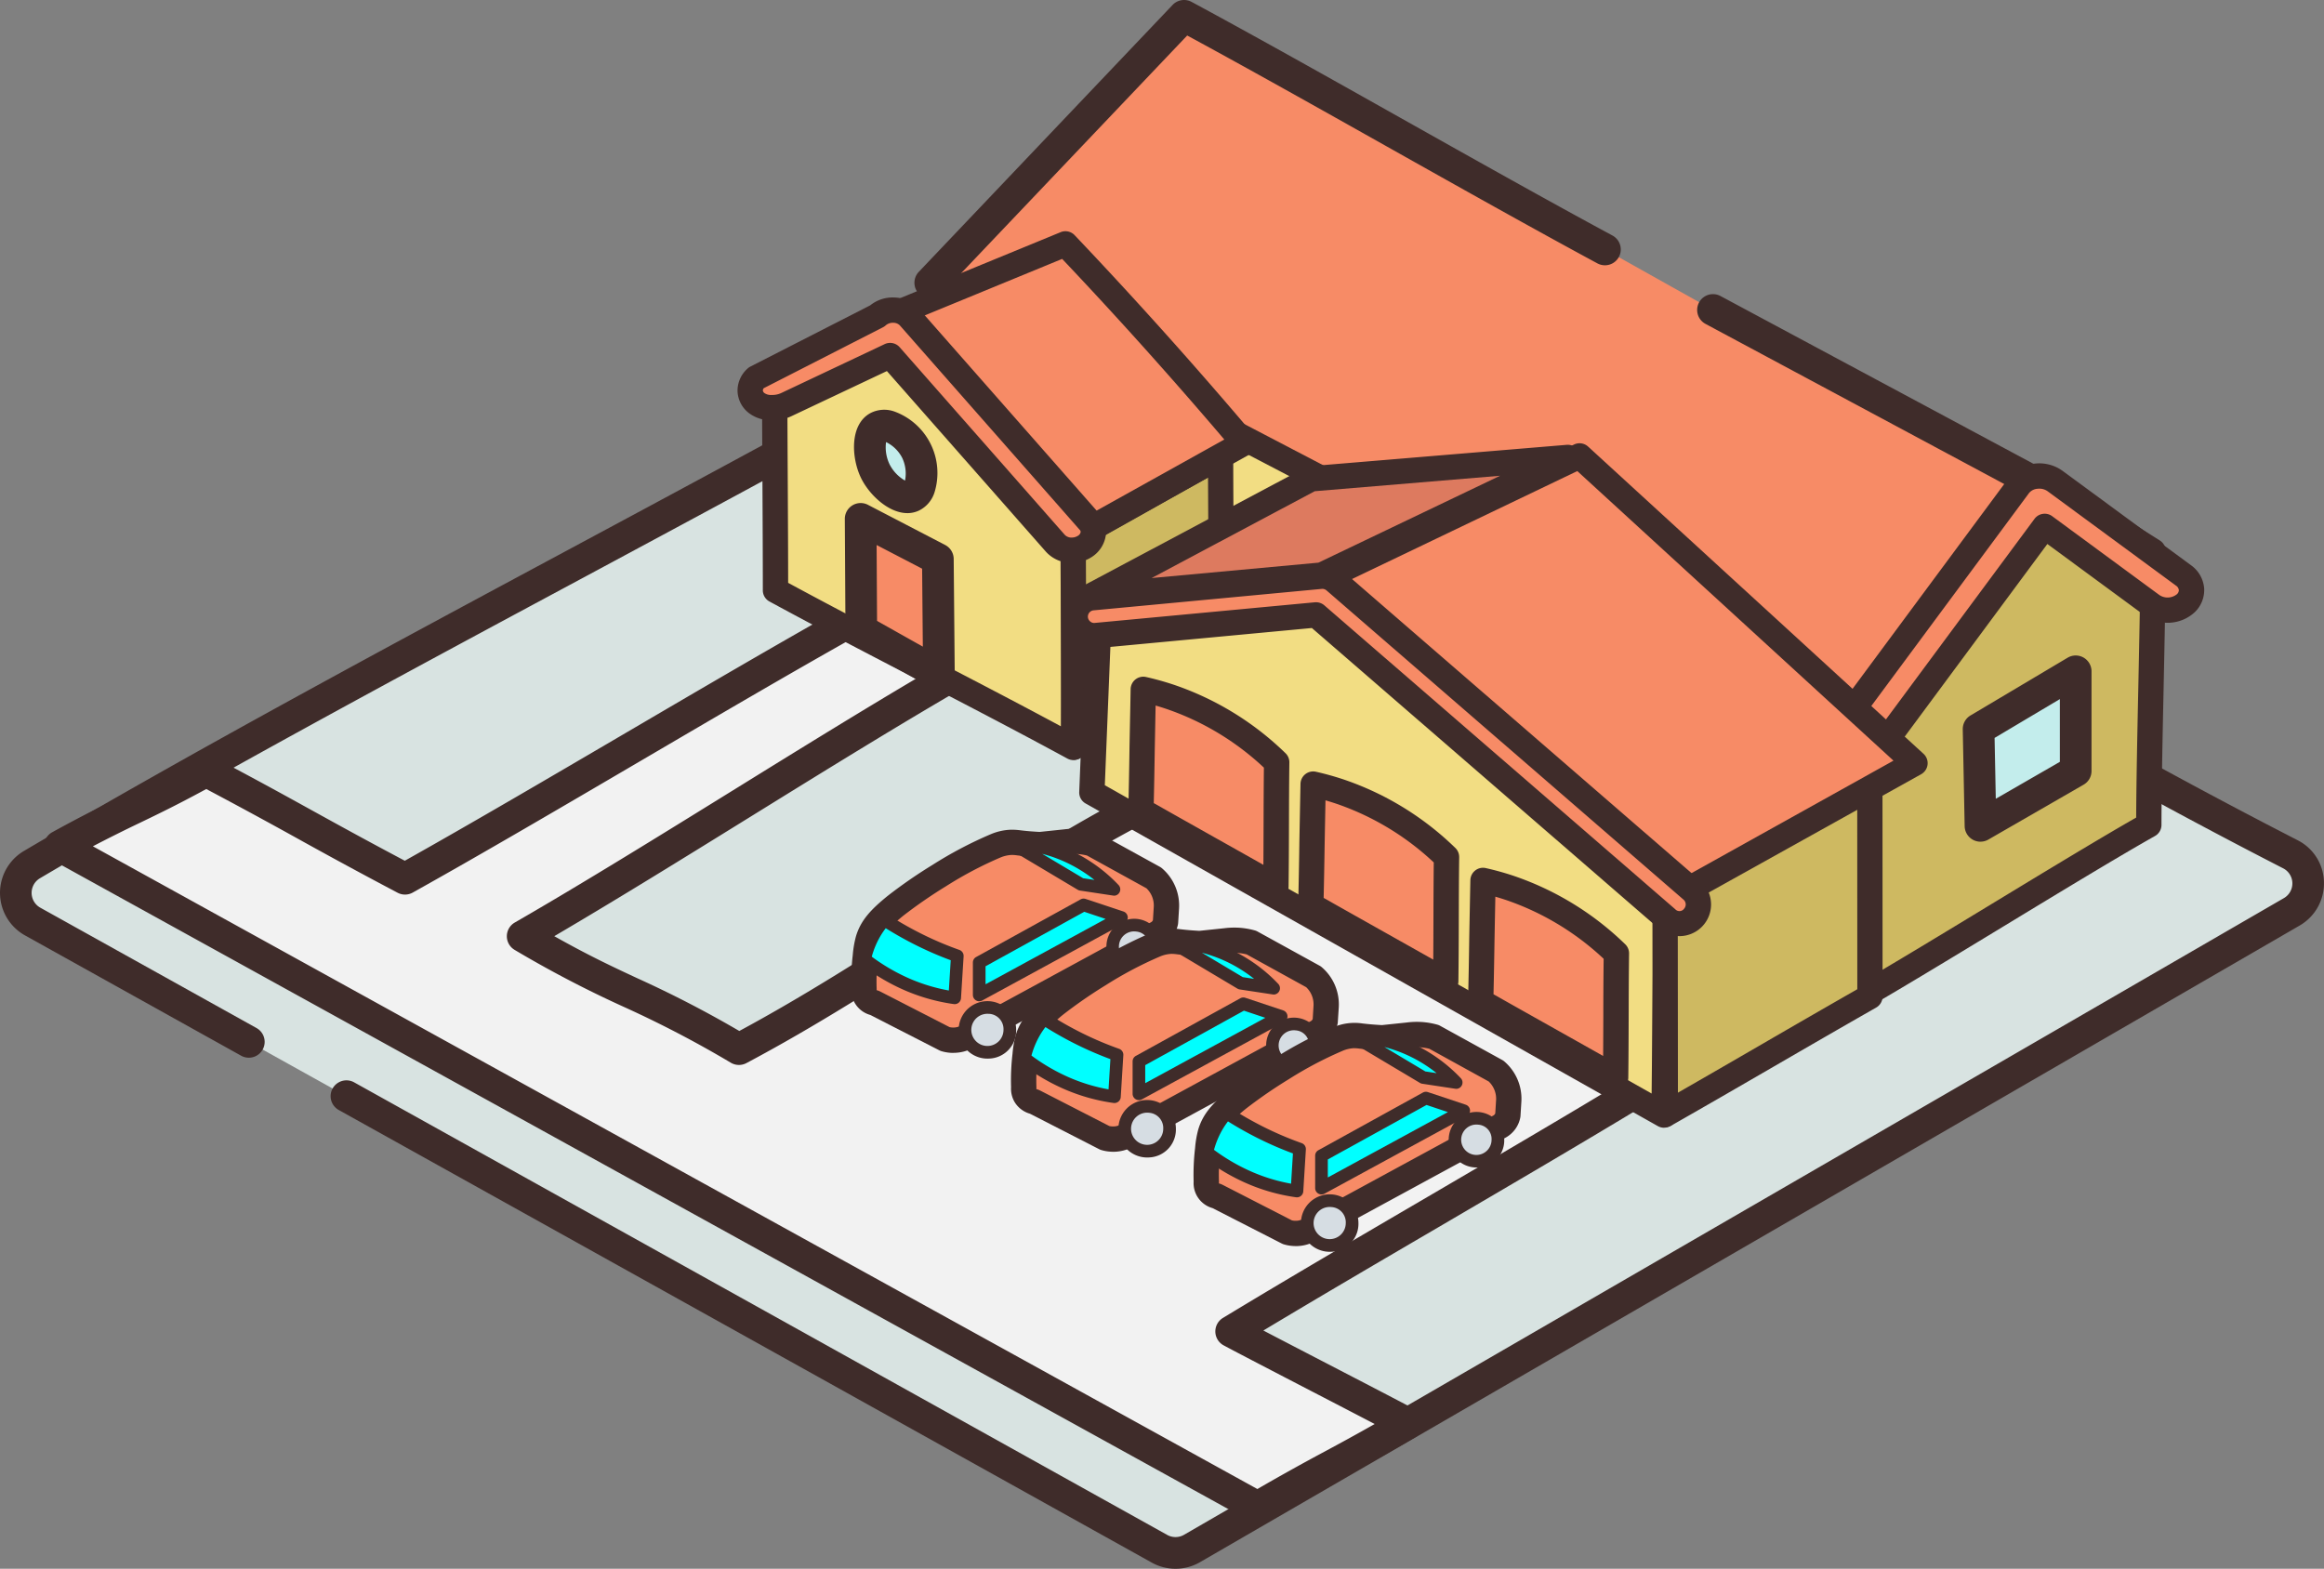 <svg id="Group_1487" data-name="Group 1487" xmlns="http://www.w3.org/2000/svg" width="260" height="175.525" viewBox="0 0 260 175.525"><rect x="0" y="0" width="260" height="175.525" fill="#808080" stroke="none"/><defs><clipPath id="clip-path"><path id="Rectangle_735" data-name="Rectangle 735" fill="none" d="M0 0h260v175.525H0z"/></clipPath></defs><g id="Group_1486" data-name="Group 1486" clip-path="url(#clip-path)"><path id="Path_7396" data-name="Path 7396" d="M27.33 108.87L3.141 95.4a3.674 3.674 0 01-.082-6.378C42.035 66.039 90.995 41.946 129.3 19.035a3.676 3.676 0 013.543-.123c44.767 22.563 78.764 46.323 122.874 68.96a3.673 3.673 0 01.161 6.445l-123.046 71.236a3.673 3.673 0 01-3.628.031l-90.976-50.648" transform="translate(.52 7.711)" fill="#d8e3e1"/><path id="Path_7397" data-name="Path 7397" d="M131.511 168.335a5.448 5.448 0 01-2.649-.684L37.886 117a1.771 1.771 0 011.724-3.094l90.977 50.646a1.912 1.912 0 001.878-.016L255.511 93.3a1.9 1.9 0 00-.082-3.336C234.023 78.983 214.7 67.556 196 56.505c-19.86-11.741-40.4-23.883-63.434-35.493a1.9 1.9 0 00-1.839.064C110.919 32.924 87.9 45.281 65.65 57.232c-20.819 11.18-42.35 22.74-61.172 33.84a1.9 1.9 0 00.045 3.306l24.189 13.466a1.771 1.771 0 01-1.724 3.094L2.8 97.472a5.446 5.446 0 01-.119-9.451c18.884-11.136 40.444-22.713 61.294-33.91 22.221-11.929 45.2-24.267 64.938-36.075a5.43 5.43 0 015.247-.186c23.14 11.665 43.732 23.836 63.64 35.607 18.648 11.024 37.93 22.424 59.241 33.36a5.367 5.367 0 012.953 4.7 5.439 5.439 0 01-2.714 4.848l-123.04 71.241a5.444 5.444 0 01-2.728.729" transform="translate(0 7.189)" fill="#3f2c2a"/><path id="Path_7398" data-name="Path 7398" d="M181.4 101.648c-11.9-6.514-44.53-24.795-56.428-31.309-15.452 8.2-28.815 18.52-44.268 26.721-11.068-6.517-13.125-6.112-24.194-12.629 15.066-8.686 33.853-20.961 48.92-29.645-5.405-2.837-6.16-3.147-11.565-5.983-15.2 8.49-35.318 20.7-50.519 29.193-9.83-5.19-12.419-6.857-22.25-12.048-7.378 4.06-8.993 4.337-16.371 8.4l134 73.964c7.513-4.387 9.261-4.99 16.771-9.378-2.83-1.523-16.894-8.764-19.724-10.286 14.411-8.734 31.217-18.264 45.628-27" transform="translate(1.968 20.324)" fill="#f2f2f2"/><path id="Path_7399" data-name="Path 7399" d="M139.246 150.6a1.781 1.781 0 01-.856-.22l-134-73.964a1.771 1.771 0 010-3.1c3.731-2.054 6.038-3.167 8.271-4.244 2.19-1.057 4.455-2.147 8.1-4.154a1.763 1.763 0 011.68-.016c4.929 2.6 8.094 4.35 11.153 6.041 2.867 1.582 5.824 3.215 10.247 5.56 7.4-4.152 16.031-9.211 24.387-14.109C76.92 57.3 85.905 52.033 93.522 47.778a1.77 1.77 0 011.686-.021 490.002 490.002 0 005.744 2.97c1.552.793 3.1 1.584 5.822 3.013a1.77 1.77 0 01.061 3.1c-7.507 4.327-16.1 9.647-24.412 14.793-7.374 4.567-14.97 9.268-21.86 13.31 3.921 2.205 6.552 3.431 9.313 4.717a124.314 124.314 0 0111.388 5.89c7.344-3.956 14.351-8.46 21.138-12.82 7.115-4.571 14.47-9.3 22.262-13.435a1.762 1.762 0 011.681.011c5.953 3.259 17.275 9.562 28.224 15.66s22.258 12.394 28.2 15.647a1.771 1.771 0 01.067 3.068C175.62 108.056 167.678 112.7 160 117.2c-6.725 3.933-13.652 7.987-20.108 11.864 1.955 1.021 4.558 2.371 7.156 3.718 4.207 2.183 8.4 4.356 9.807 5.115a1.771 1.771 0 01.054 3.088 249.318 249.318 0 01-8.445 4.724 245.865 245.865 0 00-8.326 4.654 1.761 1.761 0 01-.892.242M8.944 74.886L139.223 146.8a254.12 254.12 0 017.56-4.21c1.647-.887 3.333-1.8 5.565-3.064-1.907-.994-4.416-2.3-6.931-3.6-4.261-2.211-8.538-4.429-9.966-5.2a1.77 1.77 0 01-.076-3.074c7.217-4.373 15.157-9.019 22.837-13.511 6.744-3.945 13.691-8.01 20.16-11.9-6.313-3.48-16.061-8.907-25.527-14.179-10.445-5.818-21.235-11.825-27.364-15.187-7.354 3.959-14.371 8.47-21.166 12.836-7.113 4.571-14.47 9.3-22.262 13.435a1.779 1.779 0 01-1.727-.038 121.047 121.047 0 00-11.948-6.238 124.953 124.953 0 01-12.248-6.392 1.771 1.771 0 01.014-3.061c7.509-4.327 16.1-9.647 24.414-14.793 7.326-4.535 14.874-9.208 21.725-13.231-1.136-.589-2.04-1.05-2.943-1.511-1.367-.7-2.739-1.4-4.928-2.543C87.01 55.49 78.379 60.55 70.02 65.45c-8.69 5.094-17.674 10.36-25.291 14.613a1.77 1.77 0 01-1.691.021 581.3 581.3 0 01-11.153-6.041 611.93 611.93 0 00-10.255-5.564c-3.248 1.766-5.371 2.789-7.431 3.782a163.195 163.195 0 00-5.255 2.625" transform="translate(1.447 19.804)" fill="#3f2c2a"/><path id="Path_7400" data-name="Path 7400" d="M148.956 27.388C134.624 19.658 116.2 8.978 101.87 1.25L73.476 31.119c32.3 17.313 68.7 37.577 101.007 54.889l25.04-31.216-38.475-20.631" transform="translate(30.599 .521)" fill="#f78b66"/><path id="Path_7401" data-name="Path 7401" d="M175 88.3a1.776 1.776 0 01-.837-.21c-16.159-8.66-33.625-18.214-50.516-27.451S89.306 41.853 73.158 33.2a1.773 1.773 0 01-.448-2.78L101.108.551a1.776 1.776 0 012.125-.339c7.184 3.875 15.527 8.564 23.594 13.1 8.035 4.516 16.346 9.187 23.49 13.04a1.771 1.771 0 01-1.681 3.118c-7.171-3.87-15.495-8.547-23.543-13.071-7.613-4.28-15.468-8.699-22.352-12.426l-25.863 27.2c15.582 8.366 32.288 17.5 48.469 26.353 16.434 8.989 33.413 18.276 49.195 26.742l22.786-28.405-36.6-19.623a1.77 1.77 0 111.673-3.12l38.476 20.629a1.771 1.771 0 01.544 2.669l-25.04 31.216A1.769 1.769 0 01175 88.3" transform="translate(30.078)" fill="#3f2c2a"/><path id="Path_7402" data-name="Path 7402" d="M153.324 95.923V63.298L74.938 22.373l-.422 30.356 78.808 43.195" transform="translate(31.032 9.317)" fill="#f2dd83"/><path id="Path_7403" data-name="Path 7403" d="M153.741 97.757a1.421 1.421 0 01-.681-.174L74.253 54.389a1.418 1.418 0 01-.737-1.262l.422-30.356a1.417 1.417 0 012.072-1.237L154.4 62.46a1.42 1.42 0 01.761 1.256v32.625a1.417 1.417 0 01-1.416 1.416M76.36 52.314l75.964 41.636V64.574L76.74 25.111z" transform="translate(30.615 8.901)" fill="#3f2c2a"/><path id="Path_7404" data-name="Path 7404" d="M180.213 45.514c-.016 8.469-.463 22.16-.479 30.629-8.075 4.547-25.751 15.635-33.828 20.182l-.239-27.323c4.626-6.147 19.286-24.057 23.912-30.2l10.633 6.717" transform="translate(60.662 16.157)" fill="#ceb961"/><path id="Path_7405" data-name="Path 7405" d="M146.322 98.157a1.418 1.418 0 01-1.416-1.4l-.238-27.323a1.413 1.413 0 01.285-.865c2.329-3.092 7.244-9.222 12-15.152 4.728-5.9 9.618-12 11.915-15.051a1.416 1.416 0 011.888-.346l10.633 6.715a1.419 1.419 0 01.66 1.2c-.007 4.258-.126 9.909-.239 15.376-.115 5.428-.232 11.041-.239 15.254a1.416 1.416 0 01-.722 1.231c-4.01 2.259-10.533 6.22-16.843 10.05-6.351 3.857-12.919 7.846-16.985 10.132a1.409 1.409 0 01-.694.183m1.183-28.269l.212 24.421c4-2.322 9.485-5.652 14.813-8.887 5.966-3.623 12.125-7.361 16.206-9.69.018-4.129.13-9.387.237-14.482.108-5.125.218-10.412.237-14.541l-8.874-5.6c-2.534 3.3-6.921 8.769-11.176 14.079-4.551 5.676-9.249 11.537-11.655 14.7" transform="translate(60.246 15.74)" fill="#3f2c2a"/><path id="Path_7406" data-name="Path 7406" d="M156.277 59.488l10.864-6.459v11.156q-5.327 3.068-10.652 6.139l-.212-10.836" transform="translate(65.081 22.084)" fill="#c3edec"/><path id="Path_7407" data-name="Path 7407" d="M157.009 72.613a1.772 1.772 0 01-1.771-1.735l-.212-10.836a1.77 1.77 0 01.867-1.555l10.864-6.46a1.769 1.769 0 012.674 1.521V64.7a1.765 1.765 0 01-.887 1.534l-10.652 6.139a1.76 1.76 0 01-.884.237M158.587 61l.133 6.81 7.17-4.133v-7.02z" transform="translate(64.56 21.563)" fill="#3f2c2a"/><path id="Path_7408" data-name="Path 7408" d="M94.607 72.6c.059-6.007.006-17.458.065-23.465-7.194-7.595-15.06-15.055-22.254-22.649-4.45 1.239-6.776 3.66-11.227 4.9-.01 6.065.095 17.574.085 23.639C72.87 61.321 83.012 66.3 94.607 72.6" transform="translate(25.483 11.03)" fill="#f2dd83"/><path id="Path_7409" data-name="Path 7409" d="M95.023 74.432a1.413 1.413 0 01-.676-.171c-5.785-3.143-11.3-6.006-16.642-8.775s-10.88-5.646-16.69-8.8a1.419 1.419 0 01-.739-1.248c0-3.006-.018-7.35-.041-11.7-.025-4.432-.048-8.875-.044-11.935a1.416 1.416 0 011.037-1.361 24.608 24.608 0 005.319-2.331 27.161 27.161 0 015.908-2.569 1.405 1.405 0 011.408.391c3.581 3.779 7.4 7.595 11.091 11.286 3.711 3.711 7.55 7.548 11.163 11.363a1.416 1.416 0 01.388.987c-.03 3-.031 7.36-.031 11.72s0 8.739-.034 11.745a1.416 1.416 0 01-1.416 1.4M63.109 54.6c5.517 2.984 10.792 5.721 15.9 8.373 4.707 2.443 9.557 4.958 14.612 7.677.014-2.721.016-6.044.017-9.366 0-4.1 0-8.2.025-11.172-3.472-3.652-7.153-7.332-10.715-10.892-3.5-3.5-7.112-7.109-10.541-10.707a27.177 27.177 0 00-4.513 2.087 30.406 30.406 0 01-4.871 2.249c0 2.973.023 6.926.045 10.87.02 3.969.041 7.929.041 10.88" transform="translate(25.066 10.613)" fill="#3f2c2a"/><path id="Path_7410" data-name="Path 7410" d="M101.261 36.02c0 6.211.11 16.849.113 23.058-5.589 3.187-10.9 6.315-16.49 9.5-.006-6.293-.118-17.014-.123-23.308 5.592-3.1 10.907-6.147 16.5-9.251" transform="translate(35.298 15)" fill="#ceb961"/><path id="Path_7411" data-name="Path 7411" d="M85.3 70.411A1.416 1.416 0 0183.885 69c0-3.145-.033-7.4-.061-11.645s-.059-8.513-.062-11.662a1.414 1.414 0 01.729-1.239c2.772-1.54 5.477-3.064 8.181-4.589 2.749-1.55 5.5-3.1 8.316-4.662a1.416 1.416 0 012.1 1.238c0 3.1.03 7.312.058 11.52s.057 8.431.058 11.538a1.416 1.416 0 01-.715 1.231c-2.8 1.6-5.537 3.18-8.269 4.764a1399.32 1399.32 0 01-8.221 4.735 1.419 1.419 0 01-.7.186M86.6 46.521c.007 3.04.033 6.926.059 10.81.024 3.238.045 6.475.057 9.225 2.048-1.178 4.071-2.348 6.092-3.518 2.5-1.45 5.01-2.9 7.569-4.364 0-3-.031-6.851-.055-10.7a2739.34 2739.34 0 01-.054-9.132c-2.086 1.166-4.143 2.326-6.2 3.486-2.472 1.392-4.943 2.786-7.468 4.191" transform="translate(34.882 14.584)" fill="#3f2c2a"/><path id="Path_7412" data-name="Path 7412" d="M100.15 30.462q5.023 5.609 9.649 11.089L90.892 52.08 70.526 27.2l19.3-7.935q5.114 5.382 10.327 11.2" transform="translate(29.37 8.023)" fill="#f78b66"/><path id="Path_7413" data-name="Path 7413" d="M91.311 53.912a1.417 1.417 0 01-1.1-.518L69.849 28.515a1.416 1.416 0 01.555-2.208l19.3-7.935a1.412 1.412 0 011.565.334 515.662 515.662 0 0110.356 11.228 524.773 524.773 0 019.676 11.119 1.418 1.418 0 01-.392 2.153L92 53.733a1.413 1.413 0 01-.687.178M73.251 28.2l18.4 22.483 16.366-9.113a523.646 523.646 0 00-8.509-9.745c-3.13-3.5-6.367-7.014-9.632-10.463z" transform="translate(28.954 7.606)" fill="#3f2c2a"/><path id="Path_7414" data-name="Path 7414" d="M95.481 51.35a2.472 2.472 0 01-2.082-.756L74.906 29.581q-5.747 2.719-11.493 5.433a3.71 3.71 0 01-1.773.394 2.666 2.666 0 01-1.671-.516 1.784 1.784 0 01-.054-2.814l13.556-6.928a2.661 2.661 0 011.85-.652 2.411 2.411 0 011.734.768l20.138 22.88a1.823 1.823 0 01-.513 2.8 2.654 2.654 0 01-1.2.408" transform="translate(24.676 10.202)" fill="#f78b66"/><path id="Path_7415" data-name="Path 7415" d="M95.636 53.195a3.82 3.82 0 01-2.884-1.251l-17.788-20.21-10.53 4.977a4.958 4.958 0 01-2.425.527 4.055 4.055 0 01-2.507-.823A3.237 3.237 0 0158.254 34a3.31 3.31 0 011.126-2.551 1.41 1.41 0 01.3-.211l13.42-6.859a4 4 0 012.684-.878 3.822 3.822 0 012.754 1.248l20.133 22.876a3.135 3.135 0 01.775 2.53 3.448 3.448 0 01-1.582 2.394 4.1 4.1 0 01-1.836.627 4.712 4.712 0 01-.392.018M75.323 28.581a1.419 1.419 0 011.064.48l18.492 21.012a1.061 1.061 0 00.887.282 1.24 1.24 0 00.562-.188.63.63 0 00.31-.4.313.313 0 00-.1-.266L76.408 26.62a1.019 1.019 0 00-.715-.289 1.219 1.219 0 00-.856.286 1.344 1.344 0 01-.3.211l-13.35 6.822a.409.409 0 00-.1.256.423.423 0 00.18.293 1.3 1.3 0 00.834.208 2.337 2.337 0 001.1-.245l11.517-5.445a1.416 1.416 0 01.606-.136" transform="translate(24.259 9.784)" fill="#3f2c2a"/><path id="Path_7416" data-name="Path 7416" d="M76.728 58.324l-.116-12.842-8.639-4.494q.034 6.227.071 12.456l8.684 4.88" transform="translate(28.307 17.069)" fill="#f78b66"/><path id="Path_7417" data-name="Path 7417" d="M77.25 60.615a1.789 1.789 0 01-.868-.227L67.7 55.507a1.772 1.772 0 01-.9-1.533l-.072-12.458a1.772 1.772 0 012.588-1.581l8.64 4.494a1.772 1.772 0 01.953 1.555l.116 12.842a1.771 1.771 0 01-1.771 1.788m-6.919-7.69l5.12 2.877-.078-8.72-5.092-2.649z" transform="translate(27.787 16.549)" fill="#3f2c2a"/><path id="Path_7418" data-name="Path 7418" d="M69.3 38.682c.853 1.773 2.931 3.4 4.149 2.839 1.234-.571 1.38-3.292.438-5.132-.9-1.756-3.065-3.246-4.258-2.62s-1.153 3.2-.329 4.914" transform="translate(28.612 14.002)" fill="#c3edec"/><path id="Path_7419" data-name="Path 7419" d="M73.423 43.931c-2.135 0-4.307-2.1-5.2-3.96-1.075-2.234-1.289-6 1.1-7.249a3.374 3.374 0 012.669-.152 7.325 7.325 0 014.482 8.986 3.4 3.4 0 01-1.765 2.094 3.042 3.042 0 01-1.288.282m-2.01-5.5a4.416 4.416 0 001.749 1.86 4.072 4.072 0 00-.334-2.579 4 4 0 00-1.788-1.731 4.392 4.392 0 00.374 2.45z" transform="translate(28.091 13.481)" fill="#3f2c2a"/><path id="Path_7420" data-name="Path 7420" d="M147.454 69.575a2.826 2.826 0 002.276-1.057l18.724-25.282 11.994 8.819a3.061 3.061 0 003.769-.194 1.971 1.971 0 00-.232-3.136l-14.372-10.566a3.049 3.049 0 00-2.16-.533 2.742 2.742 0 00-1.881 1.031l-20.388 27.53a2.02 2.02 0 00.871 3.058 3.075 3.075 0 001.4.33" transform="translate(60.295 15.659)" fill="#f78b66"/><path id="Path_7421" data-name="Path 7421" d="M147.872 71.409a4.5 4.5 0 01-2.045-.487 3.681 3.681 0 01-1.953-2.405 3.305 3.305 0 01.588-2.755l20.39-27.53a4.158 4.158 0 012.846-1.595 4.459 4.459 0 013.171.8L185.242 48a3.523 3.523 0 011.473 2.606 3.435 3.435 0 01-1.109 2.7 4.471 4.471 0 01-5.578.3l-10.857-7.983-17.884 24.156a4.228 4.228 0 01-3.415 1.63m20.391-31.975a1.859 1.859 0 00-.218.014 1.347 1.347 0 00-.918.469l-20.389 27.529a.493.493 0 00-.106.426.879.879 0 00.487.53 1.659 1.659 0 001.89-.309l18.724-25.281a1.417 1.417 0 011.977-.3l11.99 8.819a1.652 1.652 0 001.958-.082.616.616 0 00.224-.467.7.7 0 00-.322-.5l-14.37-10.566a1.586 1.586 0 00-.928-.282" transform="translate(59.879 15.242)" fill="#3f2c2a"/><path id="Path_7422" data-name="Path 7422" d="M139.54 36.134l-27.519 13.16L86.1 51.688l24.727-13.162 28.714-2.392" transform="translate(35.856 15.048)" fill="#dd7a5f"/><path id="Path_7423" data-name="Path 7423" d="M86.514 53.521a1.417 1.417 0 01-.664-2.667l24.725-13.162a1.4 1.4 0 01.548-.161l28.714-2.391a1.416 1.416 0 01.729 2.688l-27.519 13.16a1.409 1.409 0 01-.482.133l-25.919 2.395c-.045 0-.088.006-.132.006m25.135-13.192L93.4 50.045l18.659-1.721 20.323-9.724z" transform="translate(35.439 14.631)" fill="#3f2c2a"/><path id="Path_7424" data-name="Path 7424" d="M150.258 105.495l.249-25.024-38.744-34.2-24.684 2.249-.84 20.881 64.019 36.094" transform="translate(35.914 19.269)" fill="#f2dd83"/><path id="Path_7425" data-name="Path 7425" d="M150.674 107.328a1.414 1.414 0 01-.7-.183L85.96 71.05a1.412 1.412 0 01-.718-1.29l.839-20.88a1.418 1.418 0 011.288-1.354l24.683-2.251a1.41 1.41 0 011.067.348l38.745 34.2a1.417 1.417 0 01.479 1.075l-.251 25.024a1.417 1.417 0 01-1.416 1.4M88.105 69.007L149.28 103.5l.221-21.98L111.7 48.152l-22.84 2.082z" transform="translate(35.498 18.852)" fill="#3f2c2a"/><path id="Path_7426" data-name="Path 7426" d="M154.425 60.453q0 12.937.01 25.874c-7.761 4.425-15.139 8.769-22.9 13.193l-.023-26.22c7.765-4.309 15.147-8.538 22.912-12.847" transform="translate(54.768 25.175)" fill="#ceb961"/><path id="Path_7427" data-name="Path 7427" d="M131.952 101.353a1.416 1.416 0 01-1.416-1.415l-.023-26.22a1.416 1.416 0 01.729-1.239c3.86-2.143 7.625-4.266 11.39-6.388 3.809-2.146 7.618-4.293 11.521-6.459a1.415 1.415 0 012.1 1.238l.01 25.873a1.42 1.42 0 01-.715 1.232c-3.878 2.21-7.659 4.4-11.441 6.591s-7.575 4.388-11.459 6.6a1.423 1.423 0 01-.7.186m1.4-26.8l.02 22.946c3.142-1.8 6.234-3.592 9.324-5.382a1927.69 1927.69 0 0110.744-6.194l-.008-22.642c-3.17 1.768-6.288 3.524-9.4 5.282a1991.292 1991.292 0 01-10.676 5.99" transform="translate(54.352 24.759)" fill="#3f2c2a"/><path id="Path_7428" data-name="Path 7428" d="M170.7 70.392l-26.253 14.622-39.906-35.271 28.636-13.728L170.7 70.392" transform="translate(43.536 14.998)" fill="#f78b66"/><path id="Path_7429" data-name="Path 7429" d="M144.863 86.846a1.412 1.412 0 01-.938-.356l-39.906-35.27a1.416 1.416 0 01.324-2.337l28.638-13.728a1.416 1.416 0 011.571.232l37.527 34.377a1.417 1.417 0 01-.269 2.282l-26.258 14.622a1.421 1.421 0 01-.688.178M107.5 50.513l37.55 33.193 23.666-13.18-35.373-32.4z" transform="translate(43.119 14.581)" fill="#3f2c2a"/><path id="Path_7430" data-name="Path 7430" d="M105.211 76.508c.067-5.062.024-8.83.089-13.893a31.9 31.9 0 00-11.878-7.309 30.029 30.029 0 00-3.043-.853c-.007.319-.126 6.455-.13 6.775-.035 2.15-.069 4.3-.13 6.775 6.312 3.574 8.781 4.931 15.092 8.5" transform="translate(37.53 22.677)" fill="#f78b66"/><path id="Path_7431" data-name="Path 7431" d="M105.628 78.341a1.42 1.42 0 01-.7-.184c-3.153-1.786-5.347-3.018-7.541-4.251s-4.392-2.466-7.551-4.255a1.42 1.42 0 01-.718-1.266c.061-2.466.1-4.612.13-6.756 0-.207.052-2.806.092-4.731l.038-2.052a1.418 1.418 0 011.728-1.357 31.88 31.88 0 013.184.892 33.169 33.169 0 0112.41 7.629 1.409 1.409 0 01.436 1.04c-.033 2.526-.038 4.73-.044 6.934s-.013 4.424-.044 6.96a1.417 1.417 0 01-1.416 1.4M91.971 67.6c2.766 1.565 4.786 2.7 6.8 3.833 1.677.942 3.354 1.884 5.46 3.072.011-1.577.016-3.055.02-4.535.006-2.03.011-4.058.037-6.339a30.207 30.207 0 00-10.907-6.571c-.4-.135-.8-.261-1.208-.378l-.006.266-.091 4.711a784.13 784.13 0 01-.11 5.941" transform="translate(37.113 22.26)" fill="#3f2c2a"/><path id="Path_7432" data-name="Path 7432" d="M118.627 83.991c.067-5.062.024-8.83.089-13.893a31.9 31.9 0 00-11.878-7.309 30.027 30.027 0 00-3.043-.853c-.007.319-.126 6.455-.13 6.775-.035 2.15-.069 4.3-.13 6.775 6.312 3.574 8.781 4.931 15.092 8.5" transform="translate(43.117 25.793)" fill="#f78b66"/><path id="Path_7433" data-name="Path 7433" d="M119.045 85.824a1.42 1.42 0 01-.7-.184c-3.153-1.786-5.347-3.018-7.541-4.251s-4.392-2.466-7.551-4.255a1.42 1.42 0 01-.718-1.266c.061-2.466.1-4.612.13-6.756 0-.322.123-6.47.13-6.789a1.419 1.419 0 011.728-1.351 31.881 31.881 0 013.184.892 33.169 33.169 0 0112.405 7.629 1.409 1.409 0 01.436 1.04c-.033 2.526-.038 4.73-.044 6.934s-.013 4.424-.044 6.96a1.417 1.417 0 01-1.416 1.4m-13.656-10.739c2.766 1.565 4.786 2.7 6.8 3.833 1.677.942 3.354 1.884 5.46 3.072.011-1.576.016-3.055.02-4.535.006-2.03.011-4.058.037-6.339a30.207 30.207 0 00-10.905-6.571q-.6-.2-1.21-.378c-.038 1.933-.092 4.764-.095 4.977a784.13 784.13 0 01-.11 5.941" transform="translate(42.7 25.377)" fill="#3f2c2a"/><path id="Path_7434" data-name="Path 7434" d="M132.044 91.6c.067-5.062.024-8.83.089-13.893a31.9 31.9 0 00-11.878-7.307 30.032 30.032 0 00-3.043-.853c-.007.319-.126 6.455-.13 6.775-.035 2.15-.069 4.3-.13 6.775 6.312 3.574 8.781 4.931 15.092 8.5" transform="translate(48.704 28.963)" fill="#f78b66"/><path id="Path_7435" data-name="Path 7435" d="M132.462 93.435a1.42 1.42 0 01-.7-.184c-3.19-1.806-5.4-3.047-7.618-4.293a2106.282 2106.282 0 01-7.473-4.211 1.418 1.418 0 01-.72-1.266c.061-2.47.1-4.616.13-6.764 0-.316.123-6.465.13-6.782a1.414 1.414 0 01.542-1.084 1.4 1.4 0 011.183-.268 31.331 31.331 0 013.187.891A33.184 33.184 0 01133.53 77.1a1.407 1.407 0 01.436 1.04c-.033 2.544-.038 4.759-.044 6.976-.007 2.2-.013 4.4-.044 6.918a1.417 1.417 0 01-1.416 1.4M118.8 82.7c2.732 1.545 4.734 2.669 6.727 3.788 1.7.958 3.4 1.909 5.538 3.116.011-1.562.016-3.027.02-4.492 0-2.044.01-4.086.037-6.382a30.211 30.211 0 00-10.907-6.571q-.6-.2-1.21-.378c-.038 1.933-.092 4.764-.095 4.977-.03 1.908-.061 3.813-.11 5.942" transform="translate(48.288 28.546)" fill="#3f2c2a"/><path id="Path_7436" data-name="Path 7436" d="M152.515 84.369a2.114 2.114 0 01-1.39-.518l-39.255-34-24.62 2.303a2.124 2.124 0 11-.4-4.23l25.523-2.394a2.107 2.107 0 011.589.509l39.941 34.6a2.125 2.125 0 01-1.392 3.731" transform="translate(35.368 18.956)" fill="#f78b66"/><path id="Path_7437" data-name="Path 7437" d="M152.932 86.2a3.541 3.541 0 01-2.316-.864l-38.8-33.609L87.8 53.98a3.542 3.542 0 01-.66-7.052l25.523-2.392a3.558 3.558 0 012.649.848l39.941 34.6a3.541 3.541 0 01-2.32 6.218m-40.646-37.356a1.412 1.412 0 01.926.346l39.255 34a.636.636 0 001-.072.71.71 0 00-.072-1l-39.941-34.6a.726.726 0 00-.513-.171l-25.54 2.4a.706.706 0 00-.642.768.719.719 0 00.259.48.659.659 0 00.506.161l24.626-2.309c.045 0 .089-.006.133-.006" transform="translate(34.951 18.54)" fill="#3f2c2a"/><path id="Path_7438" data-name="Path 7438" d="M68.247 82.939a23.779 23.779 0 01.15-3.625 10.312 10.312 0 01.3-1.813c.418-1.426 1.365-2.443 3.069-3.827a53.545 53.545 0 014.888-3.374 43.546 43.546 0 016.295-3.323 4.967 4.967 0 011.762-.4 8.574 8.574 0 011.259.1c.467.051 1.139.112 1.963.152l2.87-.3a7.831 7.831 0 011.46-.051 7.127 7.127 0 011.46.252l6.949 3.826a4.091 4.091 0 011.411 3.323q-.053.807-.1 1.612a1.874 1.874 0 01-1.007 1.309L80.028 88.176a3.241 3.241 0 01-2.72.4l-7.854-4.027a1.579 1.579 0 01-1.007-.705 1.5 1.5 0 01-.2-.907" transform="translate(28.415 27.677)" fill="#f78b66"/><path id="Path_7439" data-name="Path 7439" d="M78.662 90.547a4.71 4.71 0 01-1.34-.194 1.333 1.333 0 01-.242-.1L69.363 86.3a2.9 2.9 0 01-2.119-2.969 25.791 25.791 0 01.163-3.765 11.582 11.582 0 01.351-2.048c.534-1.814 1.7-3.035 3.535-4.526a54.6 54.6 0 015.007-3.464 44.871 44.871 0 016.534-3.446 6.375 6.375 0 012.249-.507 7.114 7.114 0 011.069.065l.385.044c.426.047 1.031.1 1.773.139l2.759-.29a9.176 9.176 0 011.7-.055 8.7 8.7 0 011.748.3 1.365 1.365 0 01.3.123l6.948 3.827a1.389 1.389 0 01.244.17 5.487 5.487 0 011.9 4.475l-.1 1.618a1.692 1.692 0 01-.024.187 3.3 3.3 0 01-1.768 2.3l-20.9 11.354a4.45 4.45 0 01-1.776.66 4.769 4.769 0 01-.683.05m-.424-2.88a1.869 1.869 0 00.687.028 1.837 1.837 0 00.741-.286l21.047-11.442a.526.526 0 00.221-.171.426.426 0 00.057-.109l.093-1.482a2.658 2.658 0 00-.824-2.075l-6.65-3.664a5.961 5.961 0 00-1.026-.161 7.031 7.031 0 00-1.214.044l-2.871.3a1.4 1.4 0 01-.218.007c-.86-.041-1.557-.1-2.045-.157l-.411-.045a4.336 4.336 0 00-.652-.05 3.653 3.653 0 00-1.278.3 42.43 42.43 0 00-6.054 3.2 53.847 53.847 0 00-4.764 3.285c-1.654 1.346-2.312 2.135-2.6 3.128a9.581 9.581 0 00-.254 1.569 23.117 23.117 0 00-.144 3.422 1.155 1.155 0 010 .171.132.132 0 00.007.055 2.194 2.194 0 01.438.171z" transform="translate(27.999 27.26)" fill="#3f2c2a"/><path id="Path_7440" data-name="Path 7440" d="M70.5 72.663a39.835 39.835 0 003.7 2.125 37.9 37.9 0 004.453 1.907q-.144 2.346-.29 4.691a20.348 20.348 0 01-5.666-1.65 22.353 22.353 0 01-4.416-2.673 10.353 10.353 0 01.956-2.586 9.3 9.3 0 011.263-1.814" transform="translate(28.438 30.26)" fill="#0ff"/><path id="Path_7441" data-name="Path 7441" d="M78.578 82.3a.756.756 0 01-.1-.007 21.135 21.135 0 01-5.861-1.707 23.172 23.172 0 01-4.555-2.756.713.713 0 01-.259-.715 11.027 11.027 0 011.023-2.766 10.084 10.084 0 011.357-1.95.706.706 0 01.912-.123 39.246 39.246 0 003.637 2.086 37.606 37.606 0 004.373 1.871.711.711 0 01.47.712l-.292 4.691a.71.71 0 01-.707.664M69.3 76.989a21.689 21.689 0 003.909 2.31 19.854 19.854 0 004.714 1.473l.21-3.385a38.7 38.7 0 01-4.033-1.759 40.72 40.72 0 01-3.237-1.824 8.677 8.677 0 00-.782 1.212 9.452 9.452 0 00-.782 1.973" transform="translate(28.23 30.052)" fill="#3f2c2a"/><path id="Path_7442" data-name="Path 7442" d="M77.342 77.927l11.681-6.445 4.23 1.409-15.911 8.66z" transform="translate(32.209 29.768)" fill="#0ff"/><path id="Path_7443" data-name="Path 7443" d="M77.55 82.469a.71.71 0 01-.708-.708v-3.626a.7.7 0 01.367-.619l11.681-6.445a.7.7 0 01.564-.052l4.232 1.409a.71.71 0 01.115 1.295l-15.912 8.66a.72.72 0 01-.339.086m.708-3.916v2.016l13.434-7.312-2.39-.8z" transform="translate(32.001 29.56)" fill="#3f2c2a"/><path id="Path_7444" data-name="Path 7444" d="M81.122 82.088a2.323 2.323 0 11-2.316-2.5 2.414 2.414 0 012.316 2.5" transform="translate(31.854 33.144)" fill="#d6dde3"/><path id="Path_7445" data-name="Path 7445" d="M79.013 85.506a3.215 3.215 0 113.026-3.21 3.124 3.124 0 01-3.026 3.21m0-5a1.8 1.8 0 101.609 1.794 1.709 1.709 0 00-1.609-1.8" transform="translate(31.645 32.935)" fill="#3f2c2a"/><path id="Path_7446" data-name="Path 7446" d="M92.58 75.472a2.222 2.222 0 11-2.215-2.392 2.309 2.309 0 012.215 2.392" transform="translate(36.709 30.434)" fill="#d6dde3"/><path id="Path_7447" data-name="Path 7447" d="M90.573 78.783a3.107 3.107 0 112.922-3.1 3.02 3.02 0 01-2.922 3.1m0-4.786a1.7 1.7 0 101.506 1.684A1.6 1.6 0 0090.573 74" transform="translate(36.501 30.226)" fill="#3f2c2a"/><path id="Path_7448" data-name="Path 7448" d="M79.927 66.6a16.3 16.3 0 014.9.915 16.547 16.547 0 016.511 4.248l-3.691-.56-7.718-4.6" transform="translate(33.285 27.737)" fill="#0ff"/><path id="Path_7449" data-name="Path 7449" d="M91.545 72.682a.67.67 0 01-.106-.009l-3.691-.558a.723.723 0 01-.256-.092l-7.718-4.6a.708.708 0 01-.317-.807.743.743 0 01.7-.51 16.908 16.908 0 018.857 2.826 17.286 17.286 0 013.044 2.558.709.709 0 01-.514 1.2M88.1 70.735l1.265.191a16.195 16.195 0 00-1.126-.817 15.749 15.749 0 00-3.439-1.715q-.633-.223-1.279-.39z" transform="translate(33.077 27.528)" fill="#3f2c2a"/><path id="Path_7450" data-name="Path 7450" d="M80.862 90.749a24 24 0 01.152-3.625 10.469 10.469 0 01.3-1.813c.419-1.426 1.367-2.443 3.071-3.827a53.546 53.546 0 014.884-3.373 43.546 43.546 0 016.295-3.323 4.967 4.967 0 011.762-.4 8.576 8.576 0 011.259.1c.467.051 1.139.112 1.963.152l2.87-.3a7.83 7.83 0 011.46-.051 7.128 7.128 0 011.46.252l6.948 3.826a4.08 4.08 0 011.411 3.323l-.1 1.612a1.875 1.875 0 01-.3.705 1.9 1.9 0 01-.7.6L92.644 95.986a3.241 3.241 0 01-2.72.4l-7.854-4.025a1.576 1.576 0 01-1.007-.705 1.517 1.517 0 01-.2-.907" transform="translate(33.669 30.929)" fill="#f78b66"/><path id="Path_7451" data-name="Path 7451" d="M91.274 98.356a4.7 4.7 0 01-1.343-.2 1.489 1.489 0 01-.235-.1L81.978 94.1a2.952 2.952 0 01-1.715-1.3 2.922 2.922 0 01-.4-1.659 25.222 25.222 0 01.163-3.762 11.52 11.52 0 01.35-2.048c.537-1.819 1.7-3.038 3.538-4.524a53.507 53.507 0 015.006-3.463 44.62 44.62 0 016.531-3.448 6.362 6.362 0 012.248-.506 6.219 6.219 0 011.069.064l.388.044c.426.047 1.031.1 1.772.139l2.762-.289a9.068 9.068 0 011.7-.057 8.688 8.688 0 011.746.3 1.393 1.393 0 01.3.123l6.948 3.827a1.353 1.353 0 01.241.167 5.491 5.491 0 011.9 4.472l-.1 1.534a2.719 2.719 0 01-.025.286 3.26 3.26 0 01-.53 1.234 3.322 3.322 0 01-1.235 1.061l-20.9 11.354a4.481 4.481 0 01-1.773.66 4.745 4.745 0 01-.688.05m-.416-2.88a1.929 1.929 0 00.684.028 1.823 1.823 0 00.735-.285l21.053-11.445a.539.539 0 00.221-.173.432.432 0 00.058-.11l.092-1.483a2.686 2.686 0 00-.166-1.077 2.656 2.656 0 00-.659-.993l-6.652-3.666a5.945 5.945 0 00-1.024-.161 6.645 6.645 0 00-1.212.045l-2.874.3a1.125 1.125 0 01-.218.007c-.858-.041-1.557-.1-2.043-.157l-.414-.045a4.441 4.441 0 00-.65-.05 3.662 3.662 0 00-1.279.3 42.552 42.552 0 00-6.052 3.2A52.824 52.824 0 0085.7 83c-1.654 1.346-2.313 2.133-2.606 3.129a9.327 9.327 0 00-.254 1.575 22.642 22.642 0 00-.143 3.412 1.178 1.178 0 01-.006.187.1.1 0 00.007.042 2.194 2.194 0 01.438.171z" transform="translate(33.252 30.512)" fill="#3f2c2a"/><path id="Path_7452" data-name="Path 7452" d="M83.121 80.473a39.835 39.835 0 003.7 2.125 37.9 37.9 0 004.456 1.902q-.144 2.346-.29 4.691a20.348 20.348 0 01-5.666-1.65 22.353 22.353 0 01-4.421-2.669 10.352 10.352 0 01.956-2.586 9.3 9.3 0 011.261-1.813" transform="translate(33.692 33.513)" fill="#0ff"/><path id="Path_7453" data-name="Path 7453" d="M91.194 90.112a.754.754 0 01-.1-.007 21.12 21.12 0 01-5.859-1.705 23.036 23.036 0 01-4.555-2.756.71.71 0 01-.259-.715 11.034 11.034 0 011.021-2.765A9.979 9.979 0 0182.8 80.21a.707.707 0 01.912-.123 39.121 39.121 0 003.637 2.088 37.517 37.517 0 004.371 1.871.71.71 0 01.47.712l-.29 4.69a.71.71 0 01-.707.664M81.912 84.8a21.606 21.606 0 003.909 2.31 19.814 19.814 0 004.714 1.473l.208-3.384a38.987 38.987 0 01-4.033-1.759 40.4 40.4 0 01-3.235-1.826 8.425 8.425 0 00-.783 1.214 9.516 9.516 0 00-.78 1.972" transform="translate(33.484 33.304)" fill="#3f2c2a"/><path id="Path_7454" data-name="Path 7454" d="M89.958 85.737l11.681-6.445 4.23 1.409-15.911 8.66z" transform="translate(37.463 33.021)" fill="#0ff"/><path id="Path_7455" data-name="Path 7455" d="M90.166 90.279a.71.71 0 01-.708-.708v-3.626a.7.7 0 01.367-.619l11.681-6.445a.7.7 0 01.565-.052l4.231 1.409a.71.71 0 01.115 1.295L90.5 90.193a.72.72 0 01-.339.086m.708-3.916v2.016l13.434-7.312-2.39-.8z" transform="translate(37.254 32.813)" fill="#3f2c2a"/><path id="Path_7456" data-name="Path 7456" d="M93.738 89.9a2.323 2.323 0 11-2.316-2.5 2.414 2.414 0 012.316 2.5" transform="translate(37.108 36.396)" fill="#d6dde3"/><path id="Path_7457" data-name="Path 7457" d="M91.63 93.316a3.215 3.215 0 113.024-3.21 3.124 3.124 0 01-3.024 3.21m0-5a1.8 1.8 0 101.608 1.793 1.709 1.709 0 00-1.608-1.793" transform="translate(36.9 36.188)" fill="#3f2c2a"/><path id="Path_7458" data-name="Path 7458" d="M105.2 83.282a2.222 2.222 0 11-2.215-2.392 2.309 2.309 0 012.215 2.392" transform="translate(41.963 33.686)" fill="#d6dde3"/><path id="Path_7459" data-name="Path 7459" d="M103.187 86.593a3.107 3.107 0 112.924-3.1 3.02 3.02 0 01-2.924 3.1m0-4.786a1.7 1.7 0 101.507 1.684 1.6 1.6 0 00-1.507-1.684" transform="translate(41.755 33.478)" fill="#3f2c2a"/><path id="Path_7460" data-name="Path 7460" d="M92.543 74.412a16.3 16.3 0 014.9.915 16.547 16.547 0 016.511 4.248l-3.691-.559-7.718-4.6" transform="translate(38.539 30.989)" fill="#0ff"/><path id="Path_7461" data-name="Path 7461" d="M104.161 80.493a.7.7 0 01-.108-.008l-3.691-.559a.724.724 0 01-.256-.092l-7.717-4.6a.708.708 0 01-.317-.807.774.774 0 01.7-.51 16.954 16.954 0 018.857 2.826 17.4 17.4 0 013.045 2.561.708.708 0 01-.516 1.194m-3.449-1.948l1.265.193a15.537 15.537 0 00-1.126-.819 15.649 15.649 0 00-3.438-1.714q-.631-.223-1.276-.39z" transform="translate(38.331 30.78)" fill="#3f2c2a"/><path id="Path_7462" data-name="Path 7462" d="M95.28 98.2a24 24 0 01.152-3.625 10.467 10.467 0 01.3-1.813c.419-1.426 1.367-2.443 3.071-3.827a53.548 53.548 0 014.884-3.373 43.546 43.546 0 016.295-3.323 4.967 4.967 0 011.762-.4 8.572 8.572 0 011.259.1c.467.051 1.139.112 1.963.152l2.87-.3a7.83 7.83 0 011.46-.051 7.128 7.128 0 011.46.252l6.948 3.826a4.079 4.079 0 011.411 3.323l-.1 1.612a1.875 1.875 0 01-.3.705 1.9 1.9 0 01-.7.6l-20.946 11.38a3.241 3.241 0 01-2.72.4l-7.854-4.027a1.576 1.576 0 01-1.007-.705 1.517 1.517 0 01-.2-.907" transform="translate(39.673 34.031)" fill="#f78b66"/><path id="Path_7463" data-name="Path 7463" d="M105.692 105.806a4.7 4.7 0 01-1.343-.2 1.487 1.487 0 01-.235-.1l-7.714-3.948a2.9 2.9 0 01-2.118-2.972 25.477 25.477 0 01.163-3.761 11.335 11.335 0 01.35-2.048c.537-1.82 1.7-3.04 3.538-4.526a53.5 53.5 0 015.006-3.463 44.673 44.673 0 016.533-3.448 5.99 5.99 0 013.292-.443l.408.045c.429.047 1.035.1 1.775.139l2.763-.289a8.935 8.935 0 011.7-.057 8.69 8.69 0 011.746.3 1.365 1.365 0 01.3.123l6.949 3.827a1.39 1.39 0 01.244.17 5.493 5.493 0 011.9 4.469l-.1 1.623a1.293 1.293 0 01-.027.2 3.263 3.263 0 01-.528 1.232 3.342 3.342 0 01-1.228 1.058L108.154 105.1a4.481 4.481 0 01-1.773.66 4.745 4.745 0 01-.688.05m-.416-2.88a1.925 1.925 0 00.684.028 1.823 1.823 0 00.735-.285l21.053-11.442a.577.577 0 00.225-.177.438.438 0 00.054-.106l.092-1.484a2.657 2.657 0 00-.164-1.074 2.707 2.707 0 00-.66-1l-6.652-3.664a5.942 5.942 0 00-1.024-.161 6.782 6.782 0 00-1.212.045l-2.874.3a1.216 1.216 0 01-.215.007c-.86-.04-1.56-.1-2.045-.157l-.436-.048a5.289 5.289 0 00-.627-.047 3.629 3.629 0 00-1.276.3 42.391 42.391 0 00-6.055 3.2 52.818 52.818 0 00-4.762 3.283c-1.654 1.346-2.313 2.133-2.606 3.129a9.433 9.433 0 00-.254 1.577 22.694 22.694 0 00-.143 3.411 1.178 1.178 0 01-.006.187.106.106 0 00.008.045 2.172 2.172 0 01.436.169z" transform="translate(39.257 33.615)" fill="#3f2c2a"/><path id="Path_7464" data-name="Path 7464" d="M97.539 87.922a39.832 39.832 0 003.7 2.125 37.9 37.9 0 004.453 1.907q-.144 2.346-.29 4.691a20.348 20.348 0 01-5.666-1.65 22.353 22.353 0 01-4.416-2.673 10.352 10.352 0 01.956-2.586 9.3 9.3 0 011.261-1.813" transform="translate(39.696 36.615)" fill="#0ff"/><path id="Path_7465" data-name="Path 7465" d="M105.612 97.561a.773.773 0 01-.1-.007 21.066 21.066 0 01-5.861-1.707 23.079 23.079 0 01-4.551-2.756.713.713 0 01-.259-.715 11.034 11.034 0 011.019-2.766 10.078 10.078 0 011.358-1.952.709.709 0 01.912-.123 39.3 39.3 0 003.637 2.088 37.516 37.516 0 004.371 1.871.71.71 0 01.47.712l-.29 4.69a.71.71 0 01-.707.664m-9.281-5.312a21.636 21.636 0 003.909 2.31 19.728 19.728 0 004.714 1.475l.208-3.385a38.987 38.987 0 01-4.033-1.759 40.905 40.905 0 01-3.235-1.826 8.547 8.547 0 00-.783 1.214 9.515 9.515 0 00-.78 1.972" transform="translate(39.488 36.407)" fill="#3f2c2a"/><path id="Path_7466" data-name="Path 7466" d="M104.376 93.186l11.681-6.445 4.23 1.409-15.911 8.66z" transform="translate(43.467 36.123)" fill="#0ff"/><path id="Path_7467" data-name="Path 7467" d="M104.584 97.728a.71.71 0 01-.708-.708v-3.626a.7.7 0 01.367-.619l11.681-6.445a.7.7 0 01.565-.052l4.231 1.409a.71.71 0 01.115 1.295l-15.912 8.66a.72.72 0 01-.339.086m.708-3.916v2.016l13.434-7.312-2.39-.8z" transform="translate(43.259 35.915)" fill="#3f2c2a"/><path id="Path_7468" data-name="Path 7468" d="M108.156 97.347a2.323 2.323 0 11-2.316-2.5 2.414 2.414 0 012.316 2.5" transform="translate(43.112 39.498)" fill="#d6dde3"/><path id="Path_7469" data-name="Path 7469" d="M106.049 100.765a3.215 3.215 0 113.023-3.21 3.125 3.125 0 01-3.023 3.21m0-5a1.8 1.8 0 101.606 1.793 1.709 1.709 0 00-1.606-1.793" transform="translate(42.904 39.29)" fill="#3f2c2a"/><path id="Path_7470" data-name="Path 7470" d="M119.614 90.732a2.222 2.222 0 11-2.214-2.392 2.309 2.309 0 012.215 2.392" transform="translate(47.967 36.789)" fill="#d6dde3"/><path id="Path_7471" data-name="Path 7471" d="M117.605 94.042a3.107 3.107 0 112.924-3.1 3.02 3.02 0 01-2.924 3.1m0-4.786a1.7 1.7 0 101.507 1.684 1.6 1.6 0 00-1.507-1.684" transform="translate(47.759 36.58)" fill="#3f2c2a"/><path id="Path_7472" data-name="Path 7472" d="M106.961 81.862a16.3 16.3 0 014.9.915 16.546 16.546 0 016.511 4.248l-3.691-.559-7.718-4.6" transform="translate(44.543 34.091)" fill="#0ff"/><path id="Path_7473" data-name="Path 7473" d="M118.579 87.942a.7.7 0 01-.108-.008l-3.691-.559a.724.724 0 01-.256-.092l-7.717-4.6a.708.708 0 01-.317-.807.727.727 0 01.7-.51 16.942 16.942 0 018.857 2.826 17.4 17.4 0 013.045 2.561.708.708 0 01-.516 1.194m-3.449-1.948l1.265.193a15.537 15.537 0 00-1.126-.819 15.638 15.638 0 00-3.436-1.714q-.631-.223-1.278-.391z" transform="translate(44.335 33.882)" fill="#3f2c2a"/></g></svg>